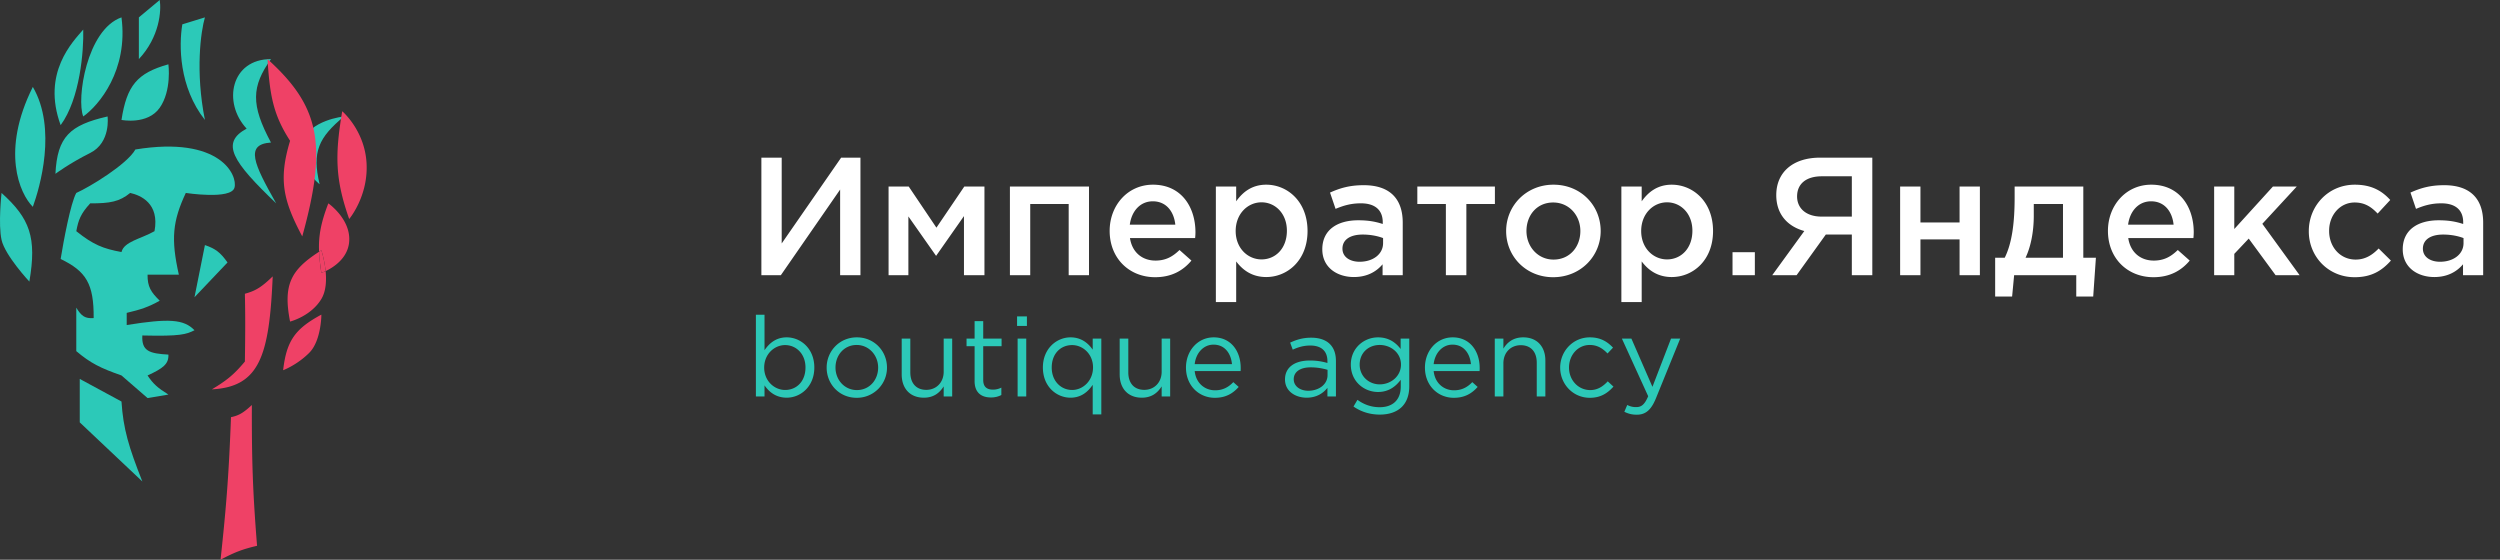 <svg width="268" height="60" fill="none" xmlns="http://www.w3.org/2000/svg"><rect width="100%" height="100%" fill="#333333" stroke="none"/><path d="M81.62 29.5h2.088l6.354-9.18v9.18h2.178V16.9h-2.07l-6.372 9.198V16.9H81.62v12.6Zm13.635 0h2.124v-6.3l2.97 4.23 2.988-4.266V29.5h2.196v-9.504h-2.16l-2.988 4.41-2.97-4.41h-2.16V29.5Zm13.008 0h2.178v-7.632h4.122V29.5h2.178v-9.504h-8.478V29.5Zm15.57.216c1.746 0 2.988-.702 3.888-1.782l-1.278-1.134c-.756.738-1.512 1.134-2.574 1.134-1.404 0-2.502-.864-2.736-2.412h6.984a6.23 6.23 0 0 0 .036-.612c0-2.736-1.53-5.112-4.554-5.112-2.718 0-4.644 2.232-4.644 4.95 0 2.97 2.124 4.968 4.878 4.968Zm-2.718-5.634c.198-1.476 1.134-2.502 2.466-2.502 1.44 0 2.268 1.098 2.412 2.502h-4.878Zm9.226 8.298h2.178v-4.356c.666.882 1.656 1.674 3.222 1.674 2.268 0 4.428-1.782 4.428-4.932 0-3.186-2.178-4.968-4.428-4.968-1.53 0-2.52.792-3.222 1.782v-1.584h-2.178V32.38Zm4.896-4.572c-1.476 0-2.772-1.206-2.772-3.042 0-1.854 1.296-3.078 2.772-3.078 1.476 0 2.718 1.206 2.718 3.042 0 1.908-1.224 3.078-2.718 3.078Zm15.136 1.692v-5.634c0-2.538-1.368-4.014-4.176-4.014-1.548 0-2.574.324-3.618.792l.594 1.746c.864-.36 1.656-.594 2.718-.594 1.512 0 2.34.72 2.34 2.034v.18c-.738-.234-1.476-.396-2.628-.396-2.214 0-3.852 1.008-3.852 3.114 0 1.944 1.584 2.97 3.384 2.97 1.44 0 2.43-.594 3.078-1.368v1.17h2.16Zm-2.106-3.438c0 1.188-1.08 1.998-2.52 1.998-1.026 0-1.836-.504-1.836-1.404 0-.954.81-1.512 2.178-1.512.846 0 1.62.162 2.178.378v.54Zm6.731 3.438h2.196v-7.632h3.06v-1.872h-8.316v1.872h3.06V29.5Zm11.501.216c2.934 0 5.094-2.25 5.094-4.95 0-2.754-2.142-4.968-5.058-4.968s-5.076 2.25-5.076 4.968c0 2.736 2.142 4.95 5.04 4.95Zm.036-1.89c-1.692 0-2.898-1.404-2.898-3.06 0-1.692 1.116-3.06 2.862-3.06 1.71 0 2.916 1.386 2.916 3.06 0 1.674-1.116 3.06-2.88 3.06Zm7.276 4.554h2.178v-4.356c.666.882 1.656 1.674 3.222 1.674 2.268 0 4.428-1.782 4.428-4.932 0-3.186-2.178-4.968-4.428-4.968-1.53 0-2.52.792-3.222 1.782v-1.584h-2.178V32.38Zm4.896-4.572c-1.476 0-2.772-1.206-2.772-3.042 0-1.854 1.296-3.078 2.772-3.078 1.476 0 2.718 1.206 2.718 3.042 0 1.908-1.224 3.078-2.718 3.078Zm7.019 1.692h2.394v-2.466h-2.394V29.5Zm4.258 0h2.61l3.132-4.356h2.79V29.5h2.196V16.9h-5.598c-2.916 0-4.698 1.566-4.698 4.014 0 2.088 1.242 3.366 3.006 3.852l-3.438 4.734Zm5.274-6.282c-1.584 0-2.61-.846-2.61-2.16 0-1.368.99-2.16 2.646-2.16h3.222v4.32h-3.258Zm8.436 6.282h2.178v-3.834h4.194V29.5h2.178v-9.504h-2.178v3.852h-4.194v-3.852h-2.178V29.5Zm10.187 2.286h1.818l.216-2.286h6.66v2.286h1.818l.288-4.158h-1.35v-7.632h-7.362v1.17c0 2.664-.27 4.878-1.062 6.462h-1.026v4.158Zm3.258-4.158c.558-1.17.882-2.772.882-4.5v-1.26h3.132v5.76h-4.014Zm13.71 2.088c1.746 0 2.988-.702 3.888-1.782l-1.278-1.134c-.756.738-1.512 1.134-2.574 1.134-1.404 0-2.502-.864-2.736-2.412h6.984a6.23 6.23 0 0 0 .036-.612c0-2.736-1.53-5.112-4.554-5.112-2.718 0-4.644 2.232-4.644 4.95 0 2.97 2.124 4.968 4.878 4.968Zm-2.718-5.634c.198-1.476 1.134-2.502 2.466-2.502 1.44 0 2.268 1.098 2.412 2.502h-4.878Zm9.225 5.418h2.16v-2.286l1.548-1.638 2.88 3.924h2.574l-3.996-5.508 3.69-3.996h-2.556l-4.14 4.554v-4.554h-2.16V29.5Zm15.062.216c1.854 0 2.952-.738 3.888-1.782l-1.314-1.296c-.684.702-1.44 1.188-2.466 1.188-1.674 0-2.844-1.368-2.844-3.06v-.036c0-1.656 1.152-3.024 2.736-3.024 1.098 0 1.8.486 2.466 1.188l1.35-1.458c-.882-.972-1.998-1.638-3.798-1.638-2.844 0-4.932 2.268-4.932 4.968v.036c0 2.7 2.088 4.914 4.914 4.914Zm13.778-.216v-5.634c0-2.538-1.368-4.014-4.176-4.014-1.548 0-2.574.324-3.618.792l.594 1.746c.864-.36 1.656-.594 2.718-.594 1.512 0 2.34.72 2.34 2.034v.18c-.738-.234-1.476-.396-2.628-.396-2.214 0-3.852 1.008-3.852 3.114 0 1.944 1.584 2.97 3.384 2.97 1.44 0 2.43-.594 3.078-1.368v1.17h2.16Zm-2.106-3.438c0 1.188-1.08 1.998-2.52 1.998-1.026 0-1.836-.504-1.836-1.404 0-.954.81-1.512 2.178-1.512.846 0 1.62.162 2.178.378v.54Z" fill="#fff"/><path d="M84.332 42.632c1.5 0 2.964-1.2 2.964-3.228 0-2.064-1.476-3.24-2.964-3.24-1.14 0-1.872.636-2.376 1.38V33.74h-.924v8.76h.924v-1.188c.48.696 1.224 1.32 2.376 1.32Zm-.168-.828c-1.152 0-2.244-.96-2.244-2.4s1.092-2.412 2.244-2.412c1.176 0 2.184.936 2.184 2.4 0 1.524-.984 2.412-2.184 2.412Zm7.669.84a3.221 3.221 0 0 0 3.252-3.24c0-1.776-1.368-3.24-3.228-3.24-1.872 0-3.24 1.488-3.24 3.24 0 1.776 1.356 3.24 3.216 3.24Zm.024-.828c-1.308 0-2.292-1.08-2.292-2.412 0-1.332.924-2.424 2.268-2.424 1.308 0 2.304 1.092 2.304 2.424 0 1.332-.936 2.412-2.28 2.412Zm7.182.816c1.068 0 1.704-.54 2.124-1.212v1.08h.912v-6.204h-.912v3.552c0 1.164-.804 1.944-1.86 1.944-1.092 0-1.716-.72-1.716-1.872v-3.624h-.924v3.852c0 1.476.876 2.484 2.376 2.484Zm7.19-.024c.444 0 .792-.096 1.116-.264v-.792a1.943 1.943 0 0 1-.9.216c-.624 0-1.044-.276-1.044-1.032v-3.624h1.968v-.816h-1.968v-1.872h-.924v1.872h-.864v.816h.864v3.744c0 1.26.756 1.752 1.752 1.752Zm2.8-7.668h1.056v-1.02h-1.056v1.02Zm.06 7.56h.924v-6.204h-.924V42.5Zm8.048 1.92h.924v-8.124h-.924v1.188c-.48-.696-1.224-1.32-2.376-1.32-1.488 0-2.964 1.2-2.964 3.228 0 2.064 1.476 3.24 2.964 3.24 1.14 0 1.872-.636 2.376-1.38v3.168Zm-2.208-2.616c-1.176 0-2.184-.936-2.184-2.4 0-1.524.984-2.412 2.184-2.412 1.152 0 2.244.96 2.244 2.388 0 1.452-1.092 2.424-2.244 2.424Zm7.477.828c1.068 0 1.704-.54 2.124-1.212v1.08h.912v-6.204h-.912v3.552c0 1.164-.804 1.944-1.86 1.944-1.092 0-1.716-.72-1.716-1.872v-3.624h-.924v3.852c0 1.476.876 2.484 2.376 2.484Zm5.666-2.856h4.92c.012-.144.012-.24.012-.324 0-1.824-1.056-3.288-2.892-3.288-1.716 0-2.976 1.44-2.976 3.24 0 1.932 1.392 3.24 3.096 3.24 1.176 0 1.932-.468 2.556-1.164l-.576-.516c-.504.528-1.104.876-1.956.876-1.092 0-2.052-.756-2.184-2.064Zm0-.744c.132-1.2.948-2.088 2.016-2.088 1.224 0 1.872.96 1.98 2.088h-3.996Zm11.996 3.6c1.092 0 1.8-.504 2.232-1.056v.924h.912v-3.792c0-.792-.216-1.392-.648-1.824-.444-.444-1.128-.684-2.004-.684-.912 0-1.572.216-2.256.528l.276.756c.576-.264 1.152-.444 1.884-.444 1.164 0 1.836.576 1.836 1.68v.192a6.5 6.5 0 0 0-1.896-.264c-1.572 0-2.652.696-2.652 2.028 0 1.296 1.152 1.956 2.316 1.956Zm.18-.744c-.84 0-1.56-.456-1.56-1.236 0-.768.66-1.272 1.812-1.272.756 0 1.356.132 1.812.264v.576c0 .984-.924 1.668-2.064 1.668Zm7.669 2.556c.984 0 1.812-.276 2.364-.828.504-.504.792-1.236.792-2.196v-5.124h-.924v1.116c-.504-.672-1.26-1.248-2.424-1.248-1.476 0-2.916 1.116-2.916 2.928 0 1.812 1.428 2.928 2.916 2.928 1.14 0 1.896-.588 2.436-1.308v.732c0 1.452-.888 2.208-2.256 2.208-.888 0-1.68-.276-2.388-.792l-.42.72c.828.576 1.788.864 2.82.864Zm-.012-3.24c-1.152 0-2.148-.864-2.148-2.112 0-1.296.972-2.112 2.148-2.112 1.176 0 2.28.828 2.28 2.1 0 1.272-1.104 2.124-2.28 2.124Zm5.784-1.428h4.92c.012-.144.012-.24.012-.324 0-1.824-1.056-3.288-2.892-3.288-1.716 0-2.976 1.44-2.976 3.24 0 1.932 1.392 3.24 3.096 3.24 1.176 0 1.932-.468 2.556-1.164l-.576-.516c-.504.528-1.104.876-1.956.876-1.092 0-2.052-.756-2.184-2.064Zm0-.744c.132-1.2.948-2.088 2.016-2.088 1.224 0 1.872.96 1.98 2.088h-3.996Zm6.55 3.468h.924v-3.552c0-1.164.792-1.944 1.86-1.944 1.092 0 1.716.72 1.716 1.872V42.5h.924v-3.852c0-1.476-.876-2.484-2.376-2.484-1.068 0-1.716.54-2.124 1.212v-1.08h-.924V42.5Zm10.191.144c1.164 0 1.908-.504 2.532-1.2l-.612-.564c-.492.528-1.08.936-1.872.936-1.296 0-2.28-1.068-2.28-2.412 0-1.356.96-2.424 2.22-2.424.84 0 1.416.396 1.908.912l.588-.624c-.576-.612-1.308-1.104-2.484-1.104-1.812 0-3.18 1.488-3.18 3.24 0 1.764 1.368 3.24 3.18 3.24Zm5.019 1.812c.936 0 1.536-.468 2.064-1.752l2.604-6.408h-.984l-1.992 5.172-2.256-5.172h-1.02l2.82 6.18c-.372.876-.72 1.164-1.272 1.164a1.94 1.94 0 0 1-.972-.228l-.312.732c.42.204.804.312 1.32.312Z" fill="#2CC9B8"/><path fill-rule="evenodd" clip-rule="evenodd" d="M6.501 27.764c.31-1.925 1.08-6.037 1.677-7.08 1.435-.637 5.447-3.068 6.335-4.66 9.13-1.49 10.994 2.796 10.622 4.1-.373 1.305-5.218.56-5.218.56-1.414 3.025-1.608 4.932-.745 8.757h-3.354c-.015 1.306.371 1.878 1.304 2.795-1.211.679-2.01.941-3.54 1.304v1.305c4.492-.724 6.129-.635 7.267.559-.876.435-1.49.66-5.59.559-.095 1.682.777 1.938 2.795 2.05.046 1.01-.579 1.48-2.236 2.235.597.905 1.091 1.336 2.236 2.05l-2.236.373-2.795-2.423c-2.24-.782-3.34-1.327-4.845-2.608.01-1.74.01-2.76 0-4.659.55.916.949 1.183 1.863 1.118.028-3.681-.81-5.019-3.54-6.335Zm7.453-7.08c-1.144.933-2.143 1.122-4.285 1.117-1.03 1.123-1.265 1.784-1.49 2.982 1.813 1.455 2.883 1.875 4.844 2.236.266-1.13 2.117-1.42 3.54-2.236.56-2.982-1.49-3.851-2.608-4.1Z" fill="#2CC9B8"/><path d="m8.55 40.621 4.473 2.422c.19 2.936.773 4.868 2.236 8.572L8.55 45.279v-4.658Zm12.299-8.758 1.118-5.59c1.115.377 1.65.772 2.422 1.864l-3.54 3.726ZM3.52 22.174c-1.429-1.429-3.429-6 0-12.857 2.608 4.472.745 10.807 0 12.857ZM8.923 3.168c.063 2.236-.335 7.416-2.422 10.248-2.05-5.59 1.304-8.944 2.422-10.248Z" fill="#2CC9B8"/><path d="M8.923 12.485c1.677-1.18 4.845-4.957 4.1-10.622-3.727 1.305-4.845 8.758-4.1 10.622Zm4.1.372c.57-3.67 1.66-5.021 5.03-5.963 0 0 .373 2.795-.93 4.659-1.305 1.863-4.1 1.304-4.1 1.304Zm1.863-6.522V1.863L17.122 0c.186 1.118 0 3.95-2.236 6.335Zm4.658-3.726 2.423-.746c-.435 1.491-1.044 5.777 0 10.994-2.795-3.54-2.795-8.012-2.422-10.248Zm10.063 19.192c-4.688-4.485-6.002-6.484-3.168-8.012-2.609-2.795-1.677-7.454 2.609-7.454-2.09 2.946-2.177 4.886 0 8.945-2.82.191-1.842 2.28.559 6.521Zm4.658-2.049c-.843-3.486-.097-5.014 2.609-7.267 0 0-3.727.372-4.472 2.795-.746 2.422 1.863 4.472 1.863 4.472ZM3.147 30.186S.538 27.391.166 25.714c-.373-1.677 0-5.03 0-5.03 3.034 2.733 3.797 4.758 2.981 9.502Zm2.795-11.552c.197-3.978 1.543-5.225 5.59-6.15 0 0 .373 2.796-1.863 3.914-2.236 1.117-3.727 2.236-3.727 2.236Z" fill="#2CC9B8"/><path d="M23.644 60c.638-5.908.891-9.25 1.118-15.28.88-.18 1.369-.5 2.236-1.304-.01 5.812.08 9.103.559 15.093-1.636.382-2.478.733-3.913 1.49Zm-.932-18.261c1.512-.912 2.314-1.512 3.54-2.982.051-3.562.045-5.064 0-7.267 1.114-.304 1.763-.678 2.982-1.863-.362 8.496-1.39 11.839-6.522 12.112Zm7.64-2.05c.365-3.21 1.329-4.464 4.1-5.963 0 0 0 2.795-1.305 4.1-1.304 1.304-2.795 1.863-2.795 1.863Zm3.852-12.699c-3.005 1.944-3.885 3.526-3.107 7.482 0 0 2.236-.56 3.354-2.423.505-.84.554-1.984.456-2.986-.274.13-.456.191-.456.191a20.099 20.099 0 0 1-.247-2.264Zm3.229-1.09c.186-2.422-2.236-4.1-2.236-4.1-.786 2.05-1.066 3.47-.993 5.19.08-.053.163-.105.247-.158 0 0 .337 1.01.456 2.231.8-.381 2.387-1.358 2.526-3.163Zm-.746-13.975c-.813 4.803-.73 7.353.746 11.553 0 0 2.05-2.423 1.863-5.963-.186-3.54-2.609-5.59-2.609-5.59Zm-4.285 13.416c2.757-9.928 1.813-14.006-3.727-19.006.254 3.94.624 5.978 2.422 8.758-1.247 4.123-.77 6.354 1.305 10.248Z" fill="#EF4166"/><path d="M34.451 29.254s.182-.06.456-.19c-.119-1.221-.456-2.232-.456-2.232l-.247.158c.03.687.115 1.422.247 2.264Z" fill="#EF4166"/></svg>